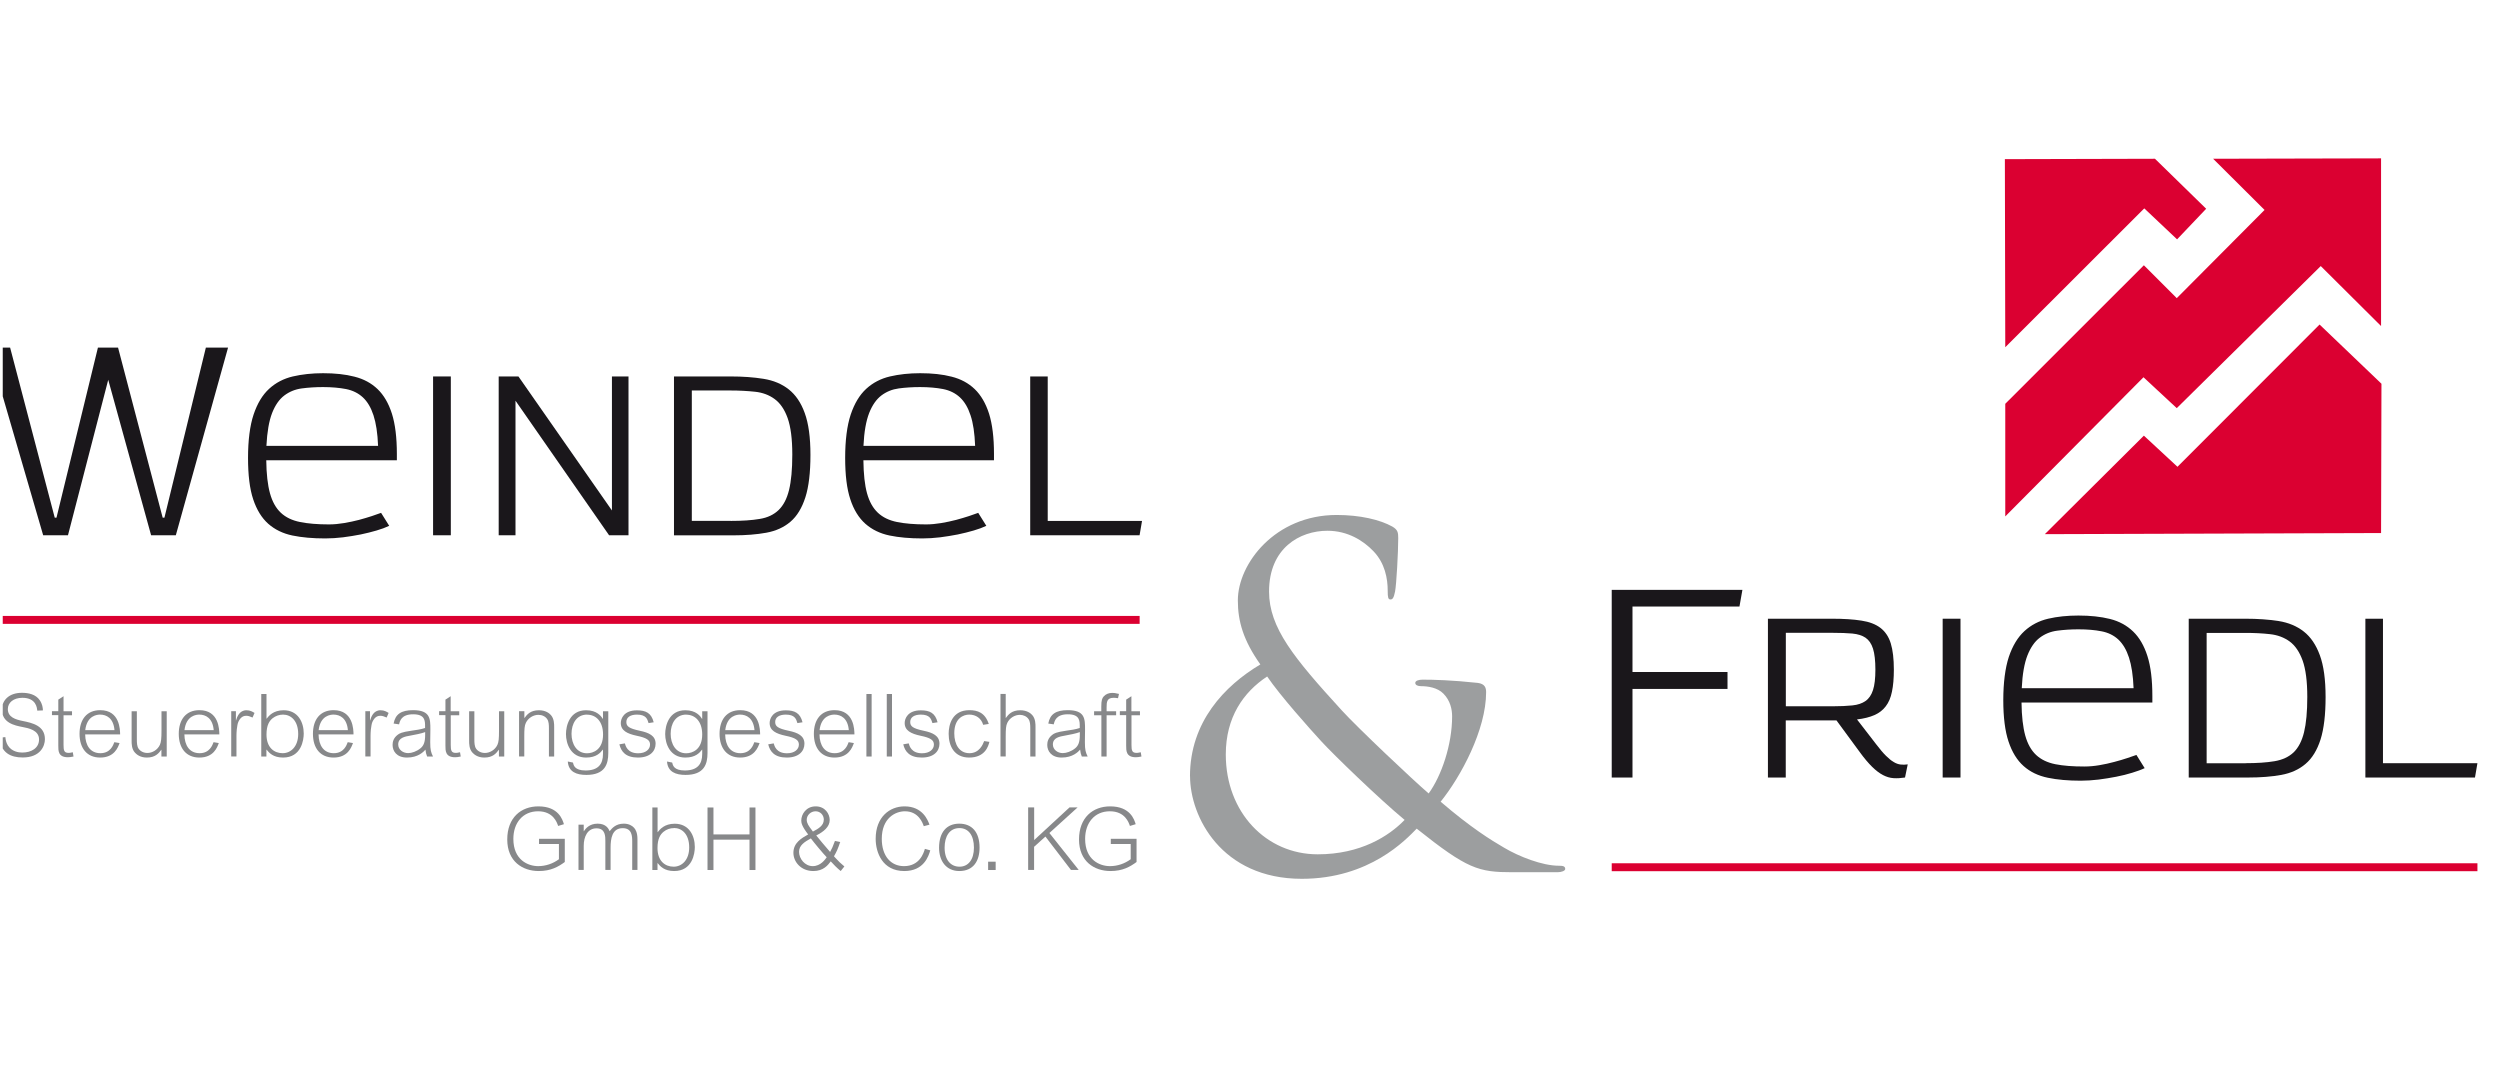 <svg width="212" height="92" viewBox="0 0 212 92" fill="none" xmlns="http://www.w3.org/2000/svg">
<g clip-path="url(#clip0_13309_344)">
<g clip-path="url(#clip1_13309_344)">
<path d="M3.157 60.269C3.143 60.027 3.063 59.174 1.9 59.174C1.134 59.174 0.664 59.59 0.664 60.128C0.664 60.827 1.329 61.015 1.914 61.136C2.747 61.304 3.809 61.539 3.809 62.682C3.809 63.273 3.412 64.234 1.927 64.234C0.919 64.234 0.079 63.858 -0.042 62.554L0.455 62.507C0.475 62.709 0.509 62.957 0.67 63.219C1 63.737 1.571 63.817 1.887 63.817C2.653 63.817 3.311 63.441 3.311 62.709C3.311 61.909 2.404 61.748 1.927 61.654C1.221 61.519 0.166 61.297 0.166 60.162C0.166 59.409 0.738 58.75 1.86 58.75C2.411 58.75 3.036 58.878 3.372 59.382C3.6 59.718 3.627 60.007 3.641 60.242L3.15 60.262L3.157 60.269Z" fill="#87888A"/>
<path d="M5.388 60.316H6.107V60.652H5.388V63.172C5.388 63.65 5.441 63.844 5.818 63.844C5.878 63.844 5.945 63.844 6.174 63.791L6.234 64.153C5.999 64.201 5.892 64.214 5.757 64.214C4.924 64.214 4.944 63.656 4.944 63.226V60.646H4.406V60.31H4.944V59.328L5.388 59.039V60.316Z" fill="#87888A"/>
<path d="M7.223 62.285C7.236 63.212 7.659 63.871 8.513 63.871C9.366 63.871 9.601 63.186 9.696 62.937L10.139 63.011C10.005 63.381 9.702 64.241 8.493 64.241C7.384 64.241 6.745 63.461 6.745 62.231C6.745 61.002 7.37 60.222 8.499 60.222C10.173 60.222 10.179 61.895 10.186 62.278H7.223V62.285ZM9.709 61.916C9.622 60.894 9.03 60.598 8.486 60.598C8.257 60.598 7.377 60.659 7.229 61.916H9.709Z" fill="#87888A"/>
<path d="M13.688 64.153V63.582H13.675C13.466 63.871 13.177 64.241 12.451 64.241C11.873 64.241 11.578 63.965 11.45 63.831C11.154 63.522 11.161 63.038 11.161 62.816V60.316H11.605V62.695C11.605 63.004 11.618 63.293 11.752 63.488C11.907 63.71 12.183 63.851 12.498 63.851C12.915 63.851 13.359 63.596 13.56 63.159C13.661 62.931 13.695 62.621 13.695 61.976V60.316H14.138V64.153H13.695H13.688Z" fill="#87888A"/>
<path d="M15.637 62.285C15.65 63.212 16.073 63.871 16.927 63.871C17.78 63.871 18.015 63.186 18.11 62.937L18.553 63.011C18.419 63.381 18.116 64.241 16.907 64.241C15.798 64.241 15.159 63.461 15.159 62.231C15.159 61.002 15.784 60.222 16.913 60.222C18.587 60.222 18.593 61.895 18.6 62.278H15.637V62.285ZM18.123 61.916C18.036 60.894 17.444 60.598 16.9 60.598C16.672 60.598 15.791 60.659 15.643 61.916H18.123Z" fill="#87888A"/>
<path d="M20.005 60.316V61.089H20.018C20.099 60.807 20.294 60.229 20.899 60.229C21.221 60.229 21.416 60.356 21.584 60.457L21.416 60.847C21.174 60.746 21.053 60.699 20.899 60.699C20.758 60.699 20.442 60.706 20.213 61.21C20.146 61.351 20.112 61.606 20.079 61.855C20.059 62.05 20.052 62.299 20.052 62.393V64.147H19.608V60.309H20.012L20.005 60.316Z" fill="#87888A"/>
<path d="M22.599 64.153H22.155V58.851H22.599V60.941H22.612C22.794 60.706 23.177 60.229 24.05 60.229C25.28 60.229 25.757 61.257 25.757 62.205C25.757 62.749 25.556 64.241 24.003 64.241C23.163 64.241 22.814 63.831 22.605 63.569H22.592V64.153H22.599ZM24.003 60.599C23.667 60.599 23.365 60.713 23.116 60.908C22.848 61.129 22.599 61.479 22.599 62.292C22.599 63.387 23.237 63.871 23.97 63.871C24.662 63.871 25.287 63.307 25.287 62.245C25.287 61.109 24.662 60.599 24.003 60.599Z" fill="#87888A"/>
<path d="M27.014 62.285C27.028 63.212 27.451 63.871 28.305 63.871C29.158 63.871 29.393 63.186 29.487 62.937L29.931 63.011C29.796 63.381 29.494 64.241 28.284 64.241C27.175 64.241 26.537 63.461 26.537 62.231C26.537 61.002 27.162 60.222 28.291 60.222C29.964 60.222 29.971 61.895 29.978 62.278H27.014V62.285ZM29.501 61.916C29.413 60.894 28.822 60.598 28.278 60.598C28.049 60.598 27.169 60.659 27.021 61.916H29.501Z" fill="#87888A"/>
<path d="M31.376 60.316V61.089H31.389C31.47 60.807 31.665 60.229 32.27 60.229C32.592 60.229 32.787 60.356 32.955 60.457L32.787 60.847C32.545 60.746 32.424 60.699 32.27 60.699C32.129 60.699 31.813 60.706 31.584 61.21C31.517 61.351 31.483 61.606 31.45 61.855C31.43 62.05 31.423 62.299 31.423 62.393V64.147H30.98V60.309H31.383L31.376 60.316Z" fill="#87888A"/>
<path d="M33.378 61.358C33.526 60.558 34.023 60.222 35.031 60.222C36.49 60.222 36.496 60.948 36.496 61.855C36.496 61.936 36.483 62.776 36.483 62.937C36.483 63.616 36.55 63.797 36.718 64.153H36.221C36.133 63.925 36.106 63.831 36.08 63.569C35.912 63.757 35.455 64.241 34.514 64.241C33.627 64.241 33.291 63.683 33.291 63.172C33.291 62.917 33.358 62.588 33.721 62.312C33.862 62.198 34.043 62.084 34.897 61.963C35.28 61.909 35.69 61.855 36.046 61.734V61.6C36.046 61.123 36.046 60.572 35.038 60.572C34.03 60.572 33.909 61.143 33.842 61.425L33.385 61.358H33.378ZM36.046 62.084C35.73 62.205 35.193 62.305 34.823 62.373C34.319 62.46 33.768 62.561 33.768 63.132C33.768 63.569 34.171 63.864 34.608 63.864C34.917 63.864 35.327 63.723 35.65 63.461C35.925 63.239 36.053 62.937 36.053 62.325V62.07L36.046 62.084Z" fill="#87888A"/>
<path d="M38.224 60.316H38.943V60.652H38.224V63.172C38.224 63.65 38.277 63.844 38.654 63.844C38.714 63.844 38.781 63.844 39.01 63.791L39.07 64.153C38.835 64.201 38.727 64.214 38.593 64.214C37.76 64.214 37.773 63.656 37.773 63.226V60.646H37.236V60.31H37.773V59.328L38.217 59.039V60.316H38.224Z" fill="#87888A"/>
<path d="M42.309 64.153V63.582H42.296C42.087 63.871 41.799 64.241 41.073 64.241C40.495 64.241 40.199 63.965 40.072 63.831C39.776 63.522 39.782 63.038 39.782 62.816V60.316H40.226V62.695C40.226 63.004 40.239 63.293 40.374 63.488C40.528 63.71 40.804 63.851 41.12 63.851C41.536 63.851 41.98 63.596 42.182 63.159C42.289 62.931 42.316 62.621 42.316 61.976V60.316H42.76V64.153H42.316H42.309Z" fill="#87888A"/>
<path d="M44.466 60.316V60.881H44.48C44.688 60.598 44.977 60.229 45.703 60.229C46.281 60.229 46.596 60.498 46.717 60.639C47 60.955 46.993 61.425 46.993 61.653V64.153H46.549V61.768C46.549 61.459 46.536 61.176 46.401 60.981C46.247 60.753 45.971 60.618 45.656 60.618C45.239 60.618 44.795 60.874 44.594 61.297C44.48 61.532 44.459 61.828 44.459 62.48V64.147H44.016V60.309H44.459L44.466 60.316Z" fill="#87888A"/>
<path d="M51.583 60.316V63.851C51.583 64.785 51.314 65.713 49.721 65.713C48.888 65.713 48.209 65.457 48.149 64.577L48.586 64.664C48.639 64.893 48.727 65.336 49.654 65.336C50.723 65.336 51.133 64.805 51.133 63.938V63.569H51.119C50.917 63.831 50.575 64.241 49.701 64.241C48.404 64.241 47.994 63.071 47.994 62.252C47.994 61.546 48.303 60.229 49.701 60.229C50.622 60.229 50.978 60.733 51.119 60.961H51.133V60.316H51.583ZM49.788 60.598C48.888 60.598 48.465 61.364 48.465 62.231C48.465 63.098 48.908 63.878 49.782 63.878C50.306 63.878 51.139 63.569 51.139 62.285C51.139 61.163 50.528 60.605 49.788 60.605V60.598Z" fill="#87888A"/>
<path d="M54.996 61.311C54.896 60.968 54.775 60.599 54.015 60.599C53.451 60.599 53.115 60.827 53.115 61.224C53.115 61.58 53.31 61.768 54.257 61.969C55.037 62.131 55.595 62.393 55.595 63.065C55.595 63.69 55.131 64.241 54.096 64.241C53.061 64.241 52.671 63.737 52.523 63.119L52.987 63.038C53.048 63.253 53.209 63.878 54.116 63.878C54.768 63.878 55.124 63.535 55.124 63.139C55.124 62.762 54.842 62.568 53.995 62.393C53.175 62.218 52.644 61.949 52.644 61.311C52.644 60.934 52.907 60.236 54.009 60.236C54.768 60.236 55.232 60.457 55.433 61.25L54.996 61.318V61.311Z" fill="#87888A"/>
<path d="M59.997 60.316V63.851C59.997 64.785 59.728 65.713 58.135 65.713C57.302 65.713 56.623 65.457 56.563 64.577L57 64.664C57.053 64.893 57.141 65.336 58.068 65.336C59.137 65.336 59.547 64.805 59.547 63.938V63.569H59.533C59.331 63.831 58.989 64.241 58.115 64.241C56.818 64.241 56.408 63.071 56.408 62.252C56.408 61.546 56.717 60.229 58.115 60.229C59.036 60.229 59.392 60.733 59.533 60.961H59.547V60.316H59.997ZM58.196 60.598C57.295 60.598 56.872 61.364 56.872 62.231C56.872 63.098 57.315 63.878 58.189 63.878C58.713 63.878 59.547 63.569 59.547 62.285C59.547 61.163 58.935 60.605 58.196 60.605V60.598Z" fill="#87888A"/>
<path d="M61.495 62.285C61.509 63.212 61.932 63.871 62.785 63.871C63.639 63.871 63.874 63.186 63.968 62.937L64.412 63.011C64.277 63.381 63.975 64.241 62.765 64.241C61.657 64.241 61.018 63.461 61.018 62.231C61.018 61.002 61.643 60.222 62.772 60.222C64.445 60.222 64.452 61.895 64.459 62.278H61.495V62.285ZM63.982 61.916C63.894 60.894 63.303 60.598 62.759 60.598C62.53 60.598 61.65 60.659 61.502 61.916H63.982Z" fill="#87888A"/>
<path d="M67.618 61.311C67.517 60.968 67.396 60.599 66.637 60.599C66.072 60.599 65.736 60.827 65.736 61.224C65.736 61.58 65.931 61.768 66.879 61.969C67.658 62.131 68.216 62.393 68.216 63.065C68.216 63.69 67.752 64.241 66.717 64.241C65.682 64.241 65.293 63.737 65.145 63.119L65.609 63.038C65.669 63.253 65.83 63.878 66.737 63.878C67.389 63.878 67.746 63.535 67.746 63.139C67.746 62.762 67.463 62.568 66.617 62.393C65.797 62.218 65.266 61.949 65.266 61.311C65.266 60.934 65.528 60.236 66.63 60.236C67.389 60.236 67.853 60.457 68.055 61.25L67.618 61.318V61.311Z" fill="#87888A"/>
<path d="M69.493 62.285C69.506 63.212 69.93 63.871 70.783 63.871C71.636 63.871 71.872 63.186 71.966 62.937L72.409 63.011C72.275 63.381 71.972 64.241 70.763 64.241C69.654 64.241 69.016 63.461 69.016 62.231C69.016 61.002 69.641 60.222 70.77 60.222C72.443 60.222 72.45 61.895 72.456 62.278H69.493V62.285ZM71.979 61.916C71.892 60.894 71.3 60.598 70.756 60.598C70.528 60.598 69.647 60.659 69.499 61.916H71.979Z" fill="#87888A"/>
<path d="M73.914 58.851V64.153H73.471V58.851H73.914Z" fill="#87888A"/>
<path d="M75.641 58.851V64.153H75.198V58.851H75.641Z" fill="#87888A"/>
<path d="M79.069 61.311C78.961 60.968 78.847 60.599 78.088 60.599C77.523 60.599 77.187 60.827 77.187 61.224C77.187 61.58 77.382 61.768 78.329 61.969C79.109 62.131 79.667 62.393 79.667 63.065C79.667 63.69 79.203 64.241 78.168 64.241C77.133 64.241 76.743 63.737 76.596 63.119L77.059 63.038C77.12 63.253 77.281 63.878 78.188 63.878C78.84 63.878 79.196 63.535 79.196 63.139C79.196 62.762 78.914 62.568 78.067 62.393C77.248 62.218 76.717 61.949 76.717 61.311C76.717 60.934 76.979 60.236 78.081 60.236C78.84 60.236 79.304 60.457 79.506 61.25L79.069 61.318V61.311Z" fill="#87888A"/>
<path d="M83.376 61.472C83.215 60.914 82.764 60.598 82.187 60.598C81.709 60.598 80.923 60.894 80.923 62.184C80.923 63.152 81.367 63.871 82.207 63.871C83.047 63.871 83.343 63.139 83.457 62.843L83.9 62.91C83.813 63.28 83.531 64.241 82.187 64.241C80.93 64.241 80.446 63.273 80.446 62.225C80.446 61.445 80.749 60.222 82.207 60.222C82.885 60.222 83.531 60.424 83.847 61.391L83.369 61.465L83.376 61.472Z" fill="#87888A"/>
<path d="M85.284 58.851V60.881H85.298C85.506 60.599 85.795 60.229 86.521 60.229C87.099 60.229 87.415 60.498 87.536 60.639C87.818 60.955 87.811 61.425 87.811 61.654V64.153H87.368V61.768C87.368 61.459 87.354 61.176 87.22 60.981C87.065 60.753 86.79 60.619 86.481 60.619C86.064 60.619 85.621 60.874 85.419 61.297C85.305 61.533 85.284 61.828 85.284 62.48V64.147H84.841V58.844H85.284V58.851Z" fill="#87888A"/>
<path d="M88.894 61.358C89.042 60.558 89.539 60.222 90.547 60.222C92.006 60.222 92.012 60.948 92.012 61.855C92.012 61.936 91.999 62.776 91.999 62.937C91.999 63.616 92.066 63.797 92.234 64.153H91.737C91.65 63.925 91.623 63.831 91.596 63.569C91.428 63.757 90.971 64.241 90.03 64.241C89.15 64.241 88.807 63.683 88.807 63.172C88.807 62.917 88.874 62.588 89.237 62.312C89.378 62.198 89.559 62.084 90.413 61.963C90.803 61.909 91.206 61.855 91.562 61.734V61.6C91.562 61.123 91.562 60.572 90.554 60.572C89.546 60.572 89.425 61.143 89.358 61.425L88.901 61.358H88.894ZM91.562 62.084C91.24 62.205 90.709 62.305 90.339 62.373C89.835 62.46 89.284 62.561 89.284 63.132C89.284 63.569 89.687 63.864 90.124 63.864C90.433 63.864 90.843 63.723 91.166 63.461C91.441 63.239 91.569 62.937 91.569 62.325V62.07L91.562 62.084Z" fill="#87888A"/>
<path d="M93.39 60.316V59.906C93.39 59.382 93.464 59.201 93.598 59.053C93.78 58.851 94.035 58.757 94.324 58.757C94.465 58.757 94.573 58.77 94.889 58.844L94.808 59.207C94.586 59.174 94.512 59.174 94.432 59.174C93.881 59.174 93.84 59.503 93.84 59.973V60.316H94.647V60.652H93.84V64.153H93.397V60.652H92.779V60.316H93.397H93.39Z" fill="#87888A"/>
<path d="M95.95 60.316H96.669V60.652H95.95V63.172C95.95 63.65 96.004 63.844 96.38 63.844C96.44 63.844 96.508 63.844 96.736 63.791L96.796 64.153C96.561 64.201 96.454 64.214 96.319 64.214C95.486 64.214 95.499 63.656 95.499 63.226V60.646H94.962V60.31H95.499V59.328L95.943 59.039V60.316H95.95Z" fill="#87888A"/>
<path d="M47.894 71.129V73.098C47.343 73.501 46.718 73.864 45.683 73.864C44.312 73.864 43.015 73.051 43.015 71.189C43.015 69.328 44.191 68.38 45.656 68.38C47.37 68.38 47.706 69.516 47.82 69.892L47.33 70.04C47.235 69.758 46.92 68.797 45.629 68.797C44.339 68.797 43.533 69.772 43.533 71.136C43.533 72.923 44.776 73.448 45.636 73.448C46.274 73.448 46.886 73.239 47.397 72.863V71.573H45.71V71.129H47.894Z" fill="#87888A"/>
<path d="M49.5 69.939V70.484H49.513C49.654 70.269 49.977 69.846 50.676 69.846C51.408 69.846 51.61 70.289 51.697 70.484C51.899 70.235 52.215 69.846 52.9 69.846C53.324 69.846 53.612 70.02 53.767 70.195C53.901 70.336 54.056 70.618 54.056 71.156V73.77H53.612V71.384C53.612 70.907 53.599 70.228 52.806 70.228C51.899 70.228 51.778 71.122 51.778 71.882V73.77H51.334V71.337C51.334 70.941 51.348 70.242 50.582 70.242C49.816 70.242 49.5 70.961 49.5 71.727V73.77H49.056V69.933H49.5V69.939Z" fill="#87888A"/>
<path d="M55.763 73.777H55.319V68.475H55.763V70.564H55.776C55.958 70.329 56.341 69.852 57.214 69.852C58.444 69.852 58.921 70.88 58.921 71.828C58.921 72.372 58.719 73.864 57.167 73.864C56.327 73.864 55.978 73.454 55.769 73.192H55.756V73.777H55.763ZM57.16 70.222C56.824 70.222 56.522 70.329 56.273 70.531C56.005 70.753 55.756 71.102 55.756 71.915C55.756 73.011 56.394 73.495 57.127 73.495C57.819 73.495 58.444 72.93 58.444 71.862C58.444 70.726 57.819 70.215 57.16 70.215V70.222Z" fill="#87888A"/>
<path d="M63.559 70.759V68.475H64.063V73.777H63.559V71.203H60.501V73.777H59.997V68.475H60.501V70.759H63.559Z" fill="#87888A"/>
<path d="M71.246 71.411C71.058 71.962 70.971 72.177 70.722 72.614C70.736 72.634 70.81 72.715 70.837 72.742C71.159 73.085 71.219 73.152 71.603 73.474L71.293 73.864C71.011 73.642 70.635 73.259 70.447 73.044C70.218 73.353 69.829 73.864 68.975 73.864C67.906 73.864 67.281 73.071 67.281 72.319C67.281 71.472 67.96 71.082 68.531 70.76C68.007 70.081 67.947 69.792 67.947 69.583C67.947 69.046 68.364 68.38 69.17 68.38C69.976 68.38 70.359 69.026 70.359 69.536C70.359 70.121 69.835 70.538 69.217 70.847C69.23 70.867 69.304 70.954 69.324 70.975C69.674 71.411 69.748 71.492 70.393 72.245C70.574 71.915 70.595 71.855 70.803 71.311L71.267 71.405L71.246 71.411ZM67.759 72.231C67.759 72.816 68.249 73.448 68.921 73.448C69.593 73.448 69.976 72.876 70.104 72.695C69.822 72.406 69.029 71.458 68.76 71.096C68.216 71.398 67.759 71.687 67.759 72.238V72.231ZM69.862 69.523C69.862 69.106 69.553 68.797 69.163 68.797C68.746 68.797 68.41 69.133 68.41 69.516C68.41 69.812 68.585 70.054 68.847 70.397C68.874 70.437 68.928 70.504 68.935 70.517C69.412 70.269 69.855 70 69.855 69.523H69.862Z" fill="#87888A"/>
<path d="M78.336 70.061C78.242 69.792 77.899 68.797 76.737 68.797C75.924 68.797 74.775 69.375 74.775 71.136C74.775 72.587 75.541 73.448 76.656 73.448C77.993 73.448 78.329 72.325 78.43 71.983L78.887 72.11C78.74 72.601 78.35 73.864 76.683 73.864C74.835 73.864 74.257 72.298 74.257 71.129C74.257 69.274 75.453 68.38 76.703 68.38C78.249 68.38 78.679 69.556 78.82 69.933L78.336 70.061Z" fill="#87888A"/>
<path d="M81.347 73.864C80.265 73.864 79.626 73.038 79.633 71.875C79.64 70.551 80.292 69.846 81.347 69.846C82.402 69.846 83.067 70.544 83.067 71.875C83.067 73.011 82.543 73.864 81.347 73.864ZM81.36 70.222C80.513 70.222 80.103 70.934 80.103 71.882C80.103 72.937 80.634 73.495 81.367 73.495C82.099 73.495 82.59 72.91 82.59 71.882C82.59 70.853 82.14 70.222 81.36 70.222Z" fill="#87888A"/>
<path d="M84.432 73.071V73.777H83.793V73.071H84.432Z" fill="#87888A"/>
<path d="M87.697 68.468V71.237L90.695 68.468H91.38L88.988 70.638L91.474 73.77H90.816L88.652 70.941L87.691 71.808V73.77H87.187V68.468H87.691H87.697Z" fill="#87888A"/>
<path d="M96.38 71.129V73.098C95.829 73.501 95.204 73.864 94.169 73.864C92.799 73.864 91.501 73.051 91.501 71.189C91.501 69.328 92.677 68.38 94.142 68.38C95.856 68.38 96.192 69.516 96.306 69.892L95.816 70.04C95.722 69.758 95.406 68.797 94.116 68.797C92.825 68.797 92.019 69.772 92.019 71.136C92.019 72.923 93.255 73.448 94.122 73.448C94.761 73.448 95.372 73.239 95.883 72.863V71.573H94.196V71.129H96.38Z" fill="#87888A"/>
<path d="M12.814 45.391L9.178 32.206L5.764 45.391H3.661L-0.969 29.477H0.858L4.642 43.899H4.79L8.304 29.477H10.011L13.795 43.899H13.943L17.457 29.477H19.339L14.91 45.391H12.807H12.814Z" fill="#1A171B"/>
<path d="M33.002 44.591C32.706 44.732 32.35 44.866 31.933 44.987C31.517 45.108 31.067 45.222 30.583 45.323C30.105 45.417 29.602 45.498 29.084 45.565C28.567 45.626 28.069 45.659 27.579 45.659C26.53 45.659 25.603 45.579 24.797 45.411C23.99 45.243 23.305 44.907 22.747 44.416C22.189 43.919 21.766 43.227 21.47 42.34C21.174 41.452 21.033 40.283 21.033 38.825C21.033 37.367 21.188 36.096 21.504 35.156C21.82 34.215 22.256 33.489 22.821 32.971C23.385 32.454 24.057 32.105 24.83 31.923C25.603 31.742 26.463 31.648 27.397 31.648C28.405 31.648 29.292 31.742 30.065 31.943C30.838 32.138 31.49 32.488 32.021 32.998C32.552 33.509 32.955 34.208 33.237 35.088C33.513 35.969 33.654 37.104 33.654 38.489V39.033H22.579C22.592 40.196 22.7 41.13 22.895 41.835C23.09 42.541 23.399 43.092 23.815 43.482C24.232 43.872 24.776 44.134 25.448 44.268C26.12 44.403 26.934 44.47 27.895 44.47C28.318 44.47 28.741 44.429 29.185 44.355C29.628 44.282 30.045 44.188 30.442 44.087C30.838 43.979 31.201 43.872 31.53 43.764C31.86 43.65 32.122 43.562 32.316 43.489L33.009 44.597L33.002 44.591ZM32.061 37.817C32.021 36.735 31.886 35.875 31.671 35.216C31.456 34.557 31.154 34.053 30.771 33.697C30.388 33.341 29.911 33.106 29.346 32.992C28.782 32.884 28.13 32.824 27.39 32.824C26.745 32.824 26.147 32.864 25.59 32.938C25.032 33.012 24.541 33.213 24.111 33.536C23.681 33.858 23.338 34.356 23.076 35.021C22.814 35.693 22.653 36.62 22.592 37.81H32.054L32.061 37.817Z" fill="#1A171B"/>
<path d="M36.725 45.391V31.923H38.23V45.391H36.725Z" fill="#1A171B"/>
<path d="M51.651 45.391L43.714 33.98V45.391H42.289V31.923H43.963L51.892 43.287V31.923H53.297V45.391H51.644H51.651Z" fill="#1A171B"/>
<path d="M57.154 45.391V31.923H61.966C62.987 31.923 63.915 31.99 64.748 32.125C65.588 32.259 66.294 32.555 66.885 33.019C67.47 33.482 67.927 34.148 68.242 35.028C68.565 35.908 68.726 37.091 68.726 38.576C68.726 40.061 68.585 41.271 68.296 42.172C68.007 43.072 67.591 43.764 67.033 44.241C66.475 44.718 65.79 45.028 64.983 45.175C64.17 45.323 63.236 45.397 62.181 45.397H57.154V45.391ZM61.972 44.174C62.933 44.174 63.753 44.12 64.419 44.006C65.091 43.899 65.621 43.643 66.031 43.247C66.435 42.857 66.73 42.292 66.912 41.547C67.093 40.807 67.187 39.806 67.187 38.549C67.187 37.219 67.053 36.191 66.791 35.451C66.529 34.719 66.159 34.181 65.689 33.839C65.225 33.496 64.667 33.287 64.029 33.22C63.39 33.153 62.691 33.113 61.932 33.113H58.666V44.167H61.972V44.174Z" fill="#1A171B"/>
<path d="M83.639 44.591C83.343 44.732 82.987 44.866 82.57 44.987C82.153 45.108 81.703 45.222 81.219 45.323C80.736 45.417 80.238 45.498 79.721 45.565C79.203 45.626 78.699 45.659 78.215 45.659C77.167 45.659 76.24 45.579 75.433 45.411C74.627 45.243 73.941 44.907 73.384 44.416C72.826 43.919 72.396 43.227 72.107 42.34C71.811 41.452 71.67 40.283 71.67 38.825C71.67 37.367 71.825 36.096 72.14 35.156C72.456 34.215 72.893 33.489 73.457 32.971C74.022 32.454 74.694 32.105 75.467 31.923C76.24 31.742 77.093 31.648 78.034 31.648C79.042 31.648 79.929 31.742 80.702 31.943C81.475 32.138 82.127 32.488 82.657 32.998C83.188 33.509 83.592 34.208 83.874 35.088C84.149 35.969 84.29 37.104 84.29 38.489V39.033H73.216C73.229 40.196 73.33 41.13 73.525 41.835C73.72 42.541 74.029 43.092 74.445 43.482C74.862 43.872 75.406 44.134 76.078 44.268C76.75 44.403 77.564 44.47 78.531 44.47C78.948 44.47 79.378 44.429 79.822 44.355C80.258 44.282 80.682 44.188 81.078 44.087C81.475 43.979 81.838 43.872 82.167 43.764C82.496 43.65 82.752 43.562 82.953 43.489L83.645 44.597L83.639 44.591ZM82.691 37.817C82.651 36.735 82.523 35.875 82.301 35.216C82.086 34.557 81.784 34.053 81.401 33.697C81.018 33.341 80.541 33.106 79.976 32.992C79.412 32.884 78.76 32.824 78.02 32.824C77.375 32.824 76.777 32.864 76.219 32.938C75.662 33.012 75.171 33.213 74.741 33.536C74.318 33.858 73.968 34.356 73.706 35.021C73.444 35.693 73.276 36.62 73.222 37.81H82.684L82.691 37.817Z" fill="#1A171B"/>
<path d="M87.362 45.391V31.923H88.847V44.174H96.844L96.636 45.391H87.362Z" fill="#1A171B"/>
<path d="M138.435 58.421V65.934H136.674V50.021H147.756L147.507 51.432H138.435V56.983H146.493V58.421H138.435Z" fill="#1A171B"/>
<path d="M161.546 65.934C161.197 65.988 160.874 66.008 160.572 65.988C160.269 65.968 159.974 65.88 159.678 65.726C159.382 65.571 159.08 65.343 158.764 65.034C158.448 64.725 158.092 64.308 157.702 63.77L155.733 61.089H151.432V65.934H149.92V52.467H155.357C156.351 52.467 157.178 52.521 157.85 52.628C158.522 52.729 159.06 52.937 159.463 53.246C159.866 53.556 160.162 53.992 160.337 54.557C160.511 55.121 160.599 55.867 160.599 56.788C160.599 57.527 160.545 58.152 160.437 58.656C160.337 59.16 160.162 59.57 159.913 59.893C159.671 60.215 159.349 60.464 158.952 60.639C158.556 60.813 158.058 60.941 157.474 61.008L159.093 63.105C159.416 63.528 159.691 63.858 159.933 64.093C160.169 64.328 160.39 64.509 160.592 64.624C160.793 64.745 160.988 64.812 161.177 64.832C161.365 64.852 161.566 64.852 161.775 64.819L161.546 65.934ZM155.404 59.893C156.062 59.893 156.62 59.866 157.077 59.819C157.541 59.772 157.917 59.644 158.199 59.442C158.488 59.241 158.697 58.932 158.831 58.515C158.966 58.105 159.033 57.527 159.033 56.788C159.033 56.049 158.966 55.424 158.831 55.007C158.697 54.584 158.488 54.281 158.199 54.08C157.911 53.885 157.541 53.77 157.077 53.724C156.614 53.683 156.056 53.663 155.404 53.663H151.439V59.893H155.404Z" fill="#1A171B"/>
<path d="M164.738 65.934V52.467H166.25V65.934H164.738Z" fill="#1A171B"/>
<path d="M181.875 65.135C181.579 65.276 181.223 65.403 180.806 65.531C180.39 65.659 179.939 65.773 179.455 65.867C178.972 65.961 178.474 66.042 177.957 66.109C177.439 66.169 176.935 66.203 176.445 66.203C175.396 66.203 174.462 66.122 173.656 65.954C172.843 65.786 172.157 65.457 171.6 64.96C171.042 64.463 170.618 63.77 170.323 62.883C170.027 61.996 169.879 60.82 169.879 59.369C169.879 57.917 170.04 56.633 170.35 55.699C170.665 54.765 171.109 54.033 171.673 53.515C172.238 52.998 172.91 52.648 173.683 52.467C174.462 52.285 175.316 52.198 176.25 52.198C177.258 52.198 178.145 52.292 178.925 52.487C179.704 52.682 180.356 53.038 180.887 53.549C181.418 54.06 181.821 54.752 182.103 55.639C182.385 56.519 182.52 57.655 182.52 59.033V59.577H171.425C171.438 60.733 171.546 61.667 171.741 62.373C171.936 63.078 172.245 63.629 172.661 64.019C173.078 64.409 173.622 64.671 174.294 64.805C174.966 64.94 175.78 65 176.747 65C177.171 65 177.601 64.96 178.038 64.886C178.474 64.812 178.898 64.718 179.294 64.61C179.691 64.51 180.054 64.395 180.383 64.288C180.712 64.174 180.974 64.086 181.169 64.019L181.861 65.128L181.875 65.135ZM180.927 58.361C180.887 57.285 180.752 56.418 180.537 55.76C180.322 55.101 180.02 54.597 179.637 54.234C179.254 53.878 178.777 53.643 178.212 53.535C177.648 53.421 176.989 53.367 176.25 53.367C175.605 53.367 175.007 53.408 174.449 53.482C173.891 53.556 173.394 53.757 172.97 54.08C172.54 54.402 172.198 54.9 171.929 55.572C171.667 56.244 171.499 57.171 171.445 58.361H180.927Z" fill="#1A171B"/>
<path d="M185.604 65.934V52.467H190.429C191.451 52.467 192.378 52.534 193.218 52.662C194.058 52.796 194.771 53.092 195.362 53.556C195.954 54.019 196.404 54.691 196.726 55.572C197.049 56.452 197.21 57.635 197.21 59.113C197.21 60.592 197.069 61.808 196.78 62.715C196.491 63.616 196.068 64.308 195.51 64.778C194.952 65.255 194.267 65.564 193.454 65.712C192.64 65.86 191.706 65.934 190.645 65.934H185.611H185.604ZM190.429 64.718C191.39 64.718 192.21 64.664 192.882 64.55C193.554 64.436 194.092 64.187 194.502 63.797C194.905 63.407 195.201 62.836 195.382 62.097C195.564 61.351 195.658 60.356 195.658 59.1C195.658 57.769 195.523 56.741 195.261 56.008C194.993 55.276 194.63 54.738 194.159 54.395C193.689 54.053 193.131 53.844 192.493 53.777C191.847 53.703 191.149 53.67 190.396 53.67H187.123V64.725H190.436L190.429 64.718Z" fill="#1A171B"/>
<path d="M200.584 65.934V52.467H202.076V64.718H210.086L209.878 65.934H200.584Z" fill="#1A171B"/>
<path d="M-0.055 52.568H96.642" stroke="#DB0031" stroke-width="0.672" stroke-miterlimit="10"/>
<path d="M100.91 65.834C100.91 61.223 103.833 58.159 106.877 56.344C105.432 54.302 104.969 52.682 104.969 50.915C104.969 47.803 108.127 43.67 113.349 43.67C115.331 43.67 117.011 44.067 118.066 44.651C118.537 44.927 118.57 45.162 118.57 45.639C118.57 46.822 118.416 49.577 118.302 50.162C118.187 50.753 118.066 50.834 117.912 50.834C117.717 50.834 117.677 50.673 117.677 50.088C117.677 49.066 117.448 47.763 116.467 46.741C115.607 45.841 114.283 45.008 112.569 45.008C110.231 45.008 107.616 46.466 107.616 50.162C107.616 53.233 109.72 55.793 113.779 60.236C115.103 61.694 119.901 66.223 121.151 67.285C122.24 65.786 123.14 63.152 123.14 60.746C123.14 60.155 122.986 59.409 122.401 58.818C121.89 58.3 121.07 58.186 120.486 58.186C120.25 58.186 120.015 58.105 120.015 57.91C120.015 57.715 120.331 57.635 120.64 57.635C121.574 57.635 123.133 57.675 125.318 57.91C125.902 57.991 126.023 58.3 126.023 58.697C126.023 61.889 123.879 65.86 122.166 67.984C124.733 70.188 126.453 71.25 127.542 71.882C128.792 72.628 130.781 73.414 132.186 73.414C132.535 73.414 132.73 73.454 132.73 73.689C132.73 73.844 132.421 73.965 132.071 73.965H128.248C125.365 73.965 124.43 73.689 120.136 70.269C119.242 71.176 116.158 74.523 110.392 74.523C103.571 74.523 100.916 69.247 100.916 65.82L100.91 65.834ZM119.115 69.53C116.931 67.722 113.067 63.979 112.059 62.877C111.044 61.774 108.551 58.979 107.455 57.366C105.432 58.703 103.947 60.827 103.947 63.979C103.947 68.898 107.375 72.446 111.743 72.446C115.365 72.446 117.784 70.907 119.108 69.53H119.115Z" fill="#9C9E9F"/>
<path d="M136.674 73.542H210.086" stroke="#DB0031" stroke-width="0.672" stroke-miterlimit="10"/>
<path d="M182.741 13.463L187.083 17.703L184.616 20.297L181.834 17.67L170.047 29.444L170.013 13.496" fill="#DB0031"/>
<path d="M201.948 32.541L201.915 45.202L173.401 45.297L181.801 36.943L184.65 39.584L196.7 27.521" fill="#DB0031"/>
<path d="M170.047 34.242L181.801 22.495L184.589 25.284L192.035 17.804L187.674 13.463L201.914 13.429V27.649L196.8 22.562L184.589 34.611L181.767 31.991L170.047 43.791" fill="#DB0031"/>
</g>
</g>
<defs>
<clipPath id="clip0_13309_344">
<rect width="211.055" height="90.452" fill="white" transform="translate(0.233 0.654)"/>
</clipPath>
<clipPath id="clip1_13309_344">
<rect width="211.055" height="61.1" fill="white" transform="translate(-0.969 13.429)"/>
</clipPath>
</defs>
</svg>
